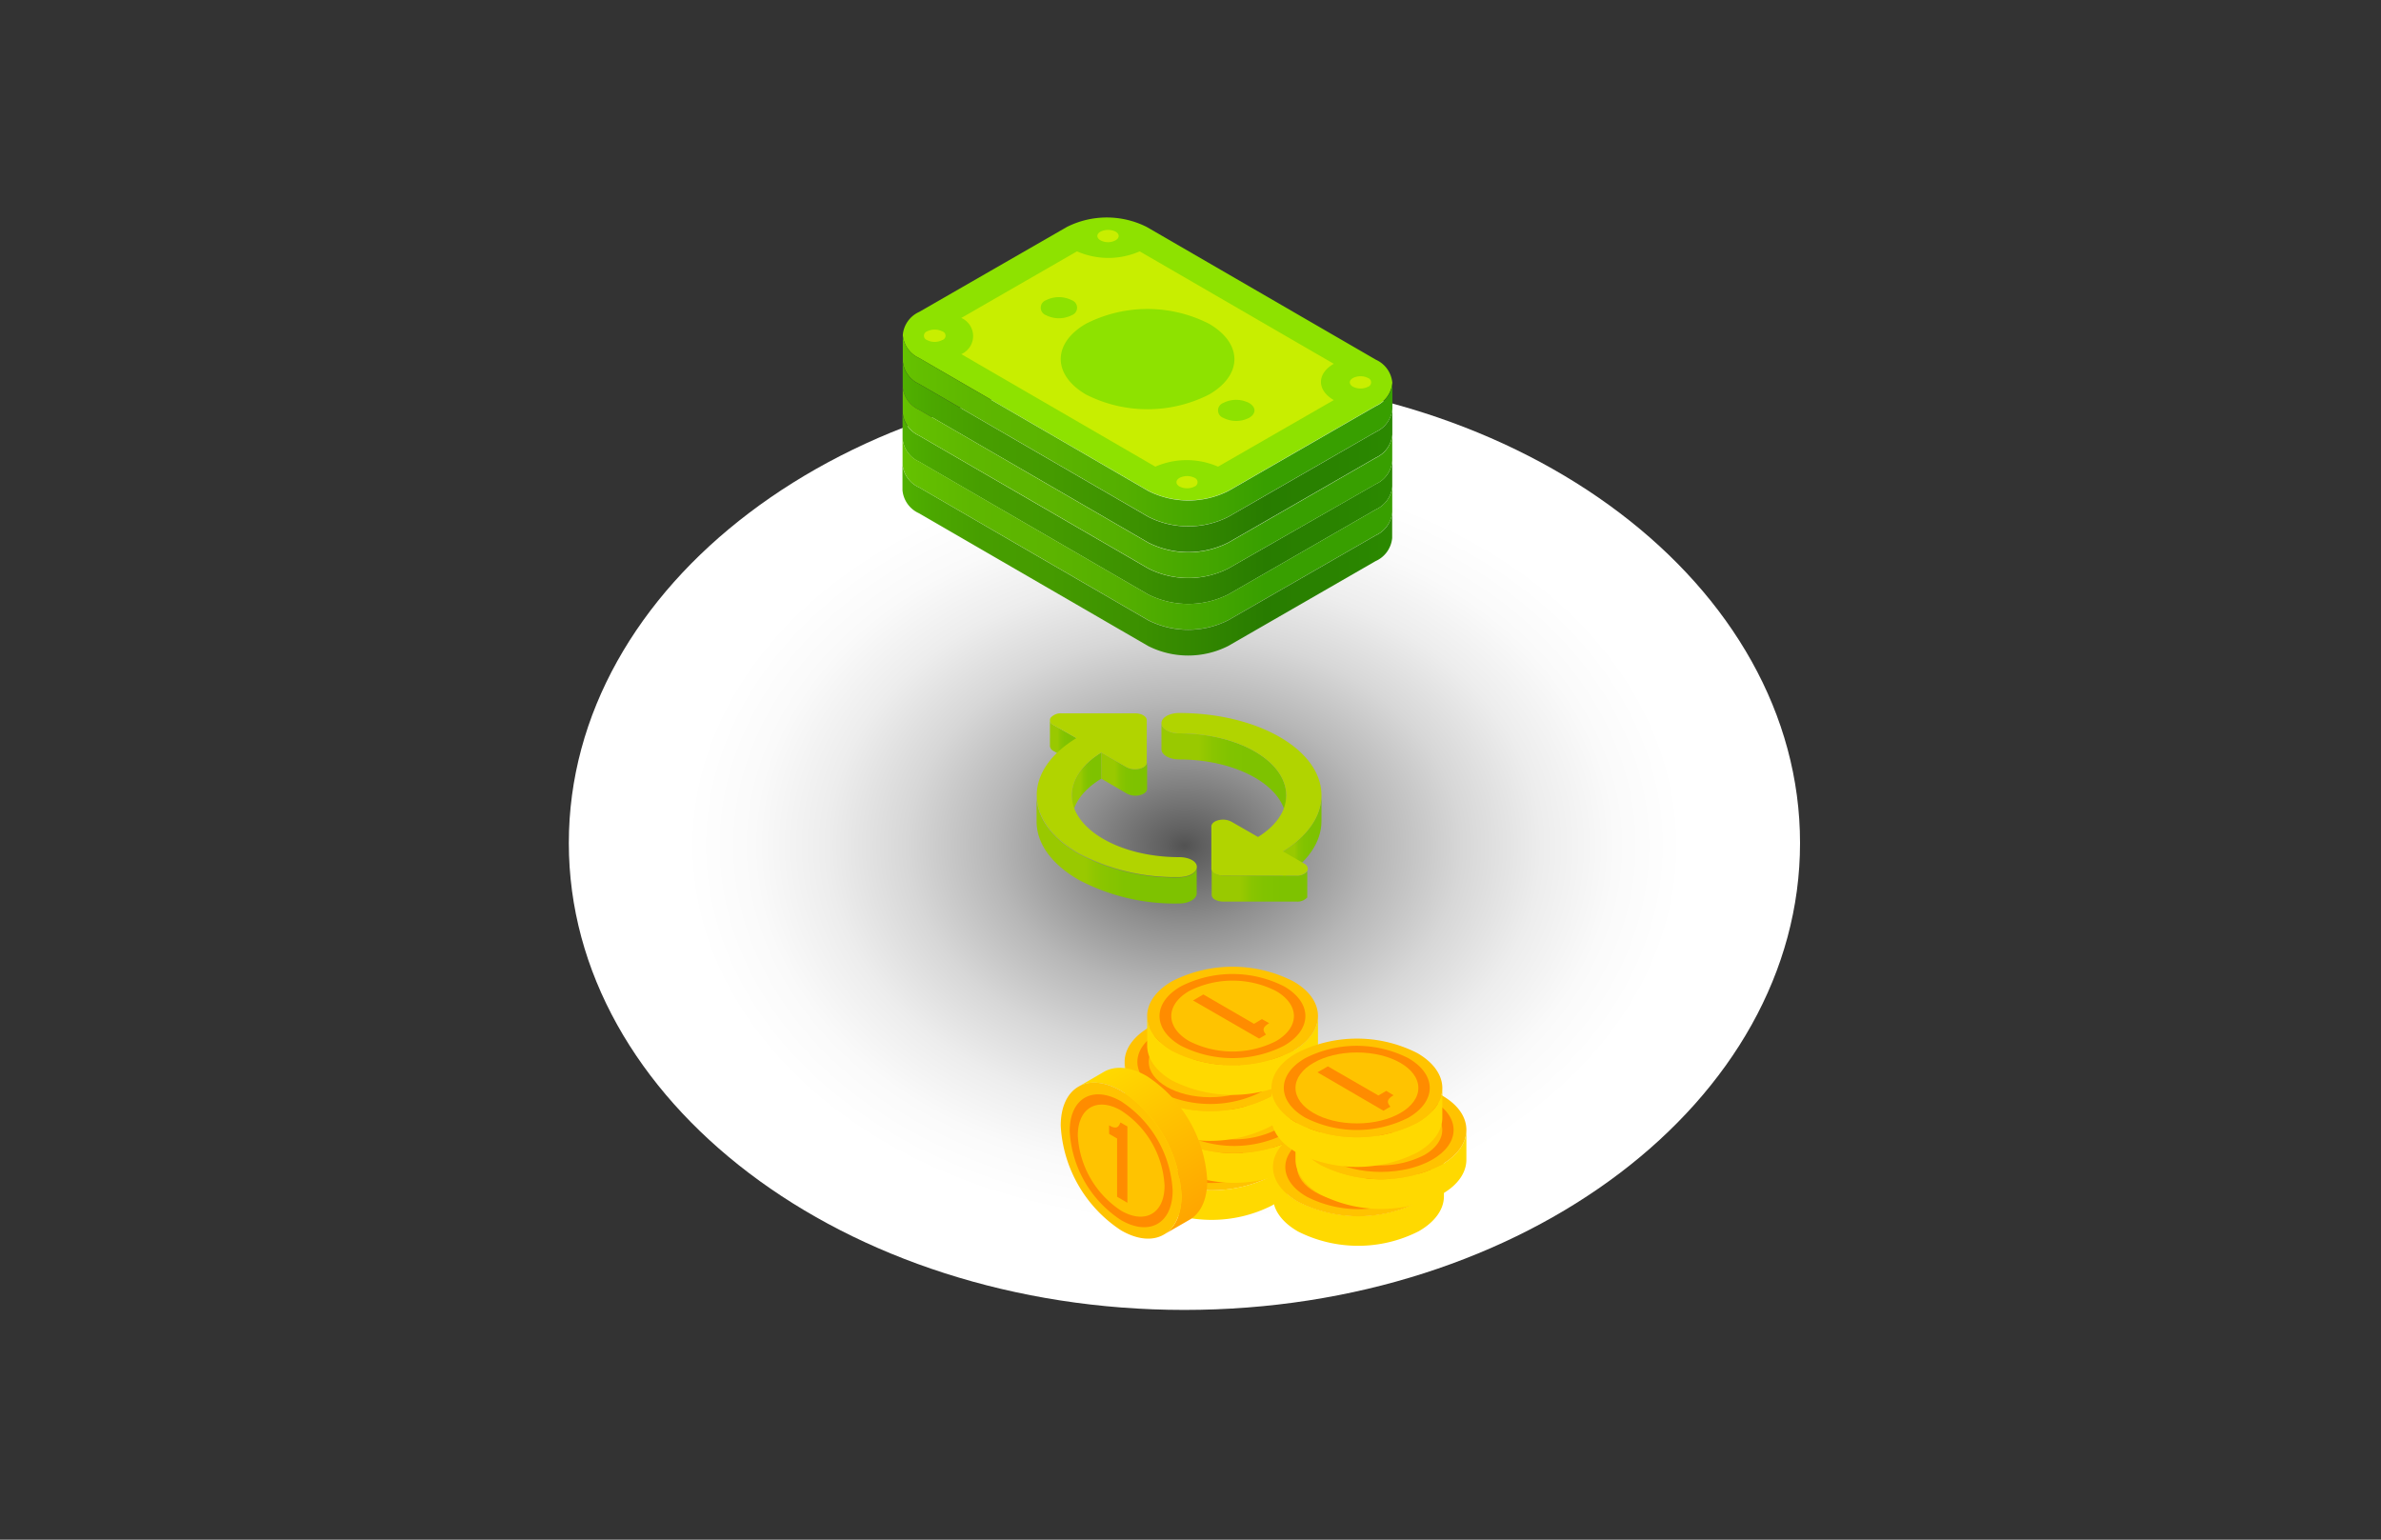 <svg xmlns="http://www.w3.org/2000/svg" xmlns:xlink="http://www.w3.org/1999/xlink" viewBox="0 0 300 194"><rect x="0" y="0" width="300" height="194" fill="#333333" stroke="none"/><defs><style>.cls-1{isolation:isolate;}.cls-2{mix-blend-mode:multiply;fill:url(#radial-gradient);}.cls-3{fill:url(#linear-gradient);}.cls-4{fill:url(#linear-gradient-2);}.cls-5{fill:url(#linear-gradient-3);}.cls-6{fill:url(#linear-gradient-4);}.cls-7{fill:url(#linear-gradient-5);}.cls-8{fill:url(#linear-gradient-6);}.cls-9{fill:url(#linear-gradient-7);}.cls-10{fill:#b1d400;}.cls-11{fill:#8ee200;}.cls-12{fill:#c8ee00;}.cls-13{fill:url(#linear-gradient-8);}.cls-14{fill:url(#linear-gradient-9);}.cls-15{fill:url(#linear-gradient-10);}.cls-16{fill:url(#linear-gradient-11);}.cls-17{fill:url(#linear-gradient-12);}.cls-18{fill:url(#linear-gradient-13);}.cls-19{fill:url(#linear-gradient-14);}.cls-20{fill:#ffc300;}.cls-21{fill:#ff8c00;}.cls-22{fill:url(#linear-gradient-15);}.cls-23{fill:url(#linear-gradient-16);}.cls-24{fill:url(#linear-gradient-17);}.cls-25{fill:url(#linear-gradient-18);}.cls-26{fill:url(#linear-gradient-19);}.cls-27{fill:url(#linear-gradient-20);}.cls-28{fill:url(#linear-gradient-21);}</style><radialGradient id="radial-gradient" cx="149.23" cy="196.69" r="77.56" gradientTransform="translate(0 -42.95) scale(1 0.76)" gradientUnits="userSpaceOnUse"><stop offset="0" stop-color="#525252"></stop><stop offset="0.03" stop-color="#5f5f5f"></stop><stop offset="0.17" stop-color="#8f8f8f"></stop><stop offset="0.31" stop-color="#b7b7b7"></stop><stop offset="0.45" stop-color="#d7d7d7"></stop><stop offset="0.58" stop-color="#ededed"></stop><stop offset="0.7" stop-color="#fafafa"></stop><stop offset="0.81" stop-color="#fff"></stop></radialGradient><linearGradient id="linear-gradient" x1="2315.52" y1="-3574.89" x2="2318.86" y2="-3574.89" gradientTransform="translate(-2183.23 3668.41)" gradientUnits="userSpaceOnUse"><stop offset="0" stop-color="#99c900"></stop><stop offset="0.03" stop-color="#99c900"></stop><stop offset="0.3" stop-color="#99c900"></stop><stop offset="0.41" stop-color="#8ac500"></stop><stop offset="0.55" stop-color="#81c300"></stop><stop offset="0.74" stop-color="#7ec200"></stop><stop offset="1" stop-color="#7ec200"></stop></linearGradient><linearGradient id="linear-gradient-2" x1="2318.28" y1="-3569.26" x2="2321.99" y2="-3569.26" xlink:href="#linear-gradient"></linearGradient><linearGradient id="linear-gradient-3" x1="2321.99" y1="-3570.9" x2="2327.72" y2="-3570.9" xlink:href="#linear-gradient"></linearGradient><linearGradient id="linear-gradient-4" x1="2329.57" y1="-3571.12" x2="2345.29" y2="-3571.12" xlink:href="#linear-gradient"></linearGradient><linearGradient id="linear-gradient-5" x1="2313.84" y1="-3561.4" x2="2334.01" y2="-3561.4" xlink:href="#linear-gradient"></linearGradient><linearGradient id="linear-gradient-6" x1="2344.89" y1="-3563.03" x2="2349.73" y2="-3563.03" xlink:href="#linear-gradient"></linearGradient><linearGradient id="linear-gradient-7" x1="2335.86" y1="-3556.88" x2="2347.94" y2="-3556.88" xlink:href="#linear-gradient"></linearGradient><linearGradient id="linear-gradient-8" x1="107.25" y1="54.44" x2="168.96" y2="54.44" gradientTransform="matrix(1, 0, 0, 1, 6.56, -0.37)" gradientUnits="userSpaceOnUse"><stop offset="0" stop-color="#66c300"></stop><stop offset="0.02" stop-color="#64c000"></stop><stop offset="0.14" stop-color="#5eb700"></stop><stop offset="0.3" stop-color="#5cb400"></stop><stop offset="0.45" stop-color="#54af00"></stop><stop offset="0.67" stop-color="#3fa300"></stop><stop offset="0.74" stop-color="#389f00"></stop><stop offset="1" stop-color="#389f00"></stop></linearGradient><linearGradient id="linear-gradient-9" x1="107.25" y1="64.21" x2="168.96" y2="64.21" gradientTransform="matrix(1, 0, 0, 1, 6.56, -0.37)" gradientUnits="userSpaceOnUse"><stop offset="0" stop-color="#50b000"></stop><stop offset="0.06" stop-color="#4ba700"></stop><stop offset="0.16" stop-color="#479e00"></stop><stop offset="0.3" stop-color="#459b00"></stop><stop offset="0.49" stop-color="#3b9000"></stop><stop offset="0.74" stop-color="#287c00"></stop><stop offset="1" stop-color="#2b8900"></stop></linearGradient><linearGradient id="linear-gradient-10" x1="107.25" y1="57.69" x2="168.96" y2="57.69" xlink:href="#linear-gradient-9"></linearGradient><linearGradient id="linear-gradient-11" x1="107.25" y1="67.47" x2="168.96" y2="67.47" xlink:href="#linear-gradient-8"></linearGradient><linearGradient id="linear-gradient-12" x1="107.25" y1="60.95" x2="168.96" y2="60.95" xlink:href="#linear-gradient-8"></linearGradient><linearGradient id="linear-gradient-13" x1="107.25" y1="70.72" x2="168.96" y2="70.72" xlink:href="#linear-gradient-9"></linearGradient><linearGradient id="linear-gradient-14" x1="-4811.35" y1="8728.81" x2="-4800.58" y2="8747.45" gradientTransform="matrix(0.5, 0.87, 0.87, -0.5, -5011.58, 8679.76)" gradientUnits="userSpaceOnUse"><stop offset="0" stop-color="#ffd900"></stop><stop offset="0.4" stop-color="#ffc300"></stop><stop offset="1" stop-color="orange"></stop></linearGradient><linearGradient id="linear-gradient-15" x1="-4813.97" y1="8733.6" x2="-4803.21" y2="8752.24" xlink:href="#linear-gradient-14"></linearGradient><linearGradient id="linear-gradient-16" x1="-4820.07" y1="8733.62" x2="-4809.3" y2="8752.27" xlink:href="#linear-gradient-14"></linearGradient><linearGradient id="linear-gradient-17" x1="-4823.65" y1="8738.97" x2="-4812.89" y2="8757.61" xlink:href="#linear-gradient-14"></linearGradient><linearGradient id="linear-gradient-18" x1="-4799.25" y1="8743.18" x2="-4788.49" y2="8761.83" xlink:href="#linear-gradient-14"></linearGradient><linearGradient id="linear-gradient-19" x1="-4801.87" y1="8747.98" x2="-4791.11" y2="8766.62" xlink:href="#linear-gradient-14"></linearGradient><linearGradient id="linear-gradient-20" x1="-4807.97" y1="8748" x2="-4797.21" y2="8766.65" xlink:href="#linear-gradient-14"></linearGradient><linearGradient id="linear-gradient-21" x1="140.18" y1="134.43" x2="150.95" y2="153.07" gradientTransform="matrix(1, 0, 0, 1, 0, 0)" xlink:href="#linear-gradient-14"></linearGradient></defs><g class="cls-1"><g id="Layer_1" data-name="Layer 1"><path class="cls-2" d="M226.8,106.22c0,32.49-34.73,58.83-77.57,58.83s-77.56-26.34-77.56-58.83S106.4,47.4,149.23,47.4,226.8,73.74,226.8,106.22Z"></path><path class="cls-3" d="M132.72,91.34a.73.73,0,0,1-.43-.6V94a.75.75,0,0,0,.43.61l2.91,1.67V93Z"></path><path class="cls-4" d="M138.76,98.11V94.82c-2.38,1.45-3.71,3.34-3.71,5.38v3.28C135.05,101.45,136.38,99.55,138.76,98.11Z"></path><path class="cls-5" d="M143.57,96.86a2.31,2.31,0,0,1-1.61-.18l-3.2-1.86v3.29L142,100a2.31,2.31,0,0,0,1.61.19c.56-.13.92-.45.92-.8V96.07C144.49,96.42,144.13,96.74,143.57,96.86Z"></path><path class="cls-6" d="M148.56,92.4c-1.23,0-2.22-.58-2.22-1.29v3.3c0,.71,1,1.28,2.22,1.28,7.45,0,13.5,3.49,13.5,7.79V100.2C162.06,95.89,156,92.4,148.56,92.4Z"></path><path class="cls-7" d="M148.56,110.56a25.86,25.86,0,0,1-12.68-3c-3.26-1.89-5.27-4.48-5.27-7.33v3.28c0,2.86,2,5.44,5.27,7.33a25.86,25.86,0,0,0,12.68,3c1.23,0,2.22-.57,2.22-1.27v-3.3C150.78,110,149.79,110.56,148.56,110.56Z"></path><path class="cls-8" d="M161.66,110.57v-3.29c3.07-1.91,4.84-4.44,4.84-7.08v3.28C166.5,106.12,164.73,108.65,161.66,110.57Z"></path><path class="cls-9" d="M163.35,110.32H154.1a2.19,2.19,0,0,1-1-.25.71.71,0,0,1-.43-.6v3.29a.73.73,0,0,0,.43.6,2.19,2.19,0,0,0,1,.24h9.25a1.68,1.68,0,0,0,1.36-.52v-3.29A1.69,1.69,0,0,1,163.35,110.32Z"></path><path class="cls-10" d="M148.56,108c-7.44,0-13.51-3.51-13.51-7.8,0-2,1.33-3.93,3.71-5.38l3.2,1.86a2.31,2.31,0,0,0,1.61.18c.56-.12.92-.44.92-.79V90.74c0-.47-.66-.86-1.48-.86h-9.24a1.73,1.73,0,0,0-1.37.53.54.54,0,0,0-.11.33.73.73,0,0,0,.43.6L135.63,93c-3.18,1.92-5,4.5-5,7.18,0,2.85,2,5.44,5.27,7.33a25.86,25.86,0,0,0,12.68,3c1.23,0,2.22-.58,2.22-1.29S149.79,108,148.56,108Z"></path><path class="cls-10" d="M164.4,108.86l-2.74-1.58c3.07-1.91,4.84-4.44,4.84-7.08,0-5.72-8-10.36-17.94-10.36-1.23,0-2.22.57-2.22,1.27s1,1.29,2.22,1.29c7.45,0,13.5,3.49,13.5,7.8,0,2-1.27,3.84-3.55,5.26l-3.36-1.93a2.31,2.31,0,0,0-1.61-.19c-.56.13-.91.44-.91.79v5.34a.71.71,0,0,0,.43.6,2.19,2.19,0,0,0,1,.25h9.25a1.69,1.69,0,0,0,1.36-.53.5.5,0,0,0,.11-.32A.73.73,0,0,0,164.4,108.86Z"></path><path class="cls-11" d="M115.82,45.12a3.52,3.52,0,0,1-2.07-2.91,3.51,3.51,0,0,1,2.07-2.91l18.6-10.7a11.19,11.19,0,0,1,10.07,0l28.88,16.73a3.53,3.53,0,0,1,2.06,2.9,3.53,3.53,0,0,1-2.07,2.91l-18.59,10.7a11.22,11.22,0,0,1-10.08,0Z"></path><path class="cls-12" d="M121.12,44.62a2.49,2.49,0,0,0,0-4.56l14.58-8.39a9.83,9.83,0,0,0,7.9,0l24.45,14.17c-2.15,1.24-2.15,3.32,0,4.57L153.47,58.8a9.87,9.87,0,0,0-7.9,0Z"></path><path class="cls-11" d="M152.32,49.72a17.14,17.14,0,0,1-15.47,0c-4.27-2.48-4.26-6.49,0-8.94a17.08,17.08,0,0,1,15.46,0C156.61,43.26,156.6,47.26,152.32,49.72Z"></path><path class="cls-11" d="M135.05,39.71a3.6,3.6,0,0,1-3.26,0,1,1,0,0,1,0-1.88,3.6,3.6,0,0,1,3.26,0A1,1,0,0,1,135.05,39.71Z"></path><path class="cls-11" d="M157.38,52.65a3.58,3.58,0,0,1-3.25,0,1,1,0,0,1,0-1.88,3.56,3.56,0,0,1,3.24,0C158.29,51.3,158.29,52.13,157.38,52.65Z"></path><path class="cls-12" d="M140.55,30.28a2,2,0,0,1-1.89,0c-.53-.3-.53-.8,0-1.09a2.14,2.14,0,0,1,1.91,0C141.08,29.49,141.08,30,140.55,30.28Z"></path><path class="cls-12" d="M118.71,42.85a2.06,2.06,0,0,1-1.9,0,.58.58,0,0,1,0-1.1,2.17,2.17,0,0,1,1.91,0A.57.57,0,0,1,118.71,42.85Z"></path><path class="cls-12" d="M172.38,48.73a2.17,2.17,0,0,1-1.91,0c-.53-.31-.53-.79,0-1.1a2.14,2.14,0,0,1,1.91,0A.59.59,0,0,1,172.38,48.73Z"></path><path class="cls-12" d="M150.52,61.3a2.12,2.12,0,0,1-1.9,0c-.52-.3-.52-.78,0-1.09a2.14,2.14,0,0,1,1.91,0A.59.59,0,0,1,150.52,61.3Z"></path><path class="cls-13" d="M173.36,51.17l-18.59,10.7a11.22,11.22,0,0,1-10.08,0L115.82,45.12a3.52,3.52,0,0,1-2.07-2.91v3.26a3.52,3.52,0,0,0,2.07,2.91l28.88,16.73a11.19,11.19,0,0,0,10.07,0l18.59-10.7a3.54,3.54,0,0,0,2.08-2.91V48.26A3.53,3.53,0,0,1,173.36,51.17Z"></path><path class="cls-14" d="M173.34,61,154.75,71.64a11.19,11.19,0,0,1-10.07,0L115.8,54.89A3.56,3.56,0,0,1,113.72,52v3.25a3.54,3.54,0,0,0,2.08,2.92l28.87,16.73a11.22,11.22,0,0,0,10.08,0l18.59-10.7a3.53,3.53,0,0,0,2.08-2.9V58A3.54,3.54,0,0,1,173.34,61Z"></path><path class="cls-15" d="M173.35,54.43l-18.59,10.7a11.19,11.19,0,0,1-10.07,0L115.81,48.38a3.52,3.52,0,0,1-2.07-2.91v3.26a3.52,3.52,0,0,0,2.07,2.9l28.87,16.73a11.18,11.18,0,0,0,10.08,0l18.59-10.7a3.56,3.56,0,0,0,2.08-2.91V51.52A3.54,3.54,0,0,1,173.35,54.43Z"></path><path class="cls-16" d="M173.34,64.2,154.75,74.9a11.22,11.22,0,0,1-10.08,0L115.8,58.15a3.53,3.53,0,0,1-2.08-2.91V58.5a3.56,3.56,0,0,0,2.08,2.91l28.88,16.73a11.19,11.19,0,0,0,10.07,0l18.6-10.7a3.55,3.55,0,0,0,2.07-2.91V61.3A3.53,3.53,0,0,1,173.34,64.2Z"></path><path class="cls-17" d="M173.35,57.69l-18.59,10.7a11.15,11.15,0,0,1-10.08,0L115.81,51.63a3.52,3.52,0,0,1-2.07-2.9l0,3.25a3.56,3.56,0,0,0,2.08,2.91l28.88,16.73a11.16,11.16,0,0,0,10.07,0L173.35,61A3.55,3.55,0,0,0,175.42,58V54.78A3.56,3.56,0,0,1,173.35,57.69Z"></path><path class="cls-18" d="M173.34,67.46l-18.6,10.7a11.19,11.19,0,0,1-10.07,0L115.79,61.41a3.56,3.56,0,0,1-2.08-2.91v3.26a3.53,3.53,0,0,0,2.08,2.91L144.67,81.4a11.19,11.19,0,0,0,10.07,0l18.58-10.7a3.54,3.54,0,0,0,2.09-2.91V64.55A3.53,3.53,0,0,1,173.34,67.46Z"></path><path class="cls-19" d="M145.05,151.89c-2.1-1.21-3.16-2.81-3.16-4.4v-3.73c0,1.59,1.06,3.18,3.16,4.4a16.86,16.86,0,0,0,15.22,0c2.11-1.22,3.16-2.81,3.16-4.4v3.73c0,1.59-1.05,3.19-3.16,4.4A16.86,16.86,0,0,1,145.05,151.89Z"></path><path class="cls-20" d="M160.27,148.16c2.11-1.22,3.16-2.81,3.16-4.4s-1.05-3.18-3.16-4.4a16.86,16.86,0,0,0-15.22,0c-2.1,1.22-3.16,2.81-3.16,4.4s1.06,3.18,3.16,4.4A16.86,16.86,0,0,0,160.27,148.16Z"></path><path class="cls-21" d="M159.14,147.5c3.59-2.06,3.59-5.42,0-7.48a14.3,14.3,0,0,0-13,0c-3.59,2.06-3.59,5.42,0,7.48A14.36,14.36,0,0,0,159.14,147.5Z"></path><ellipse class="cls-20" cx="152.66" cy="143.76" rx="7.73" ry="4.47"></ellipse><path class="cls-21" d="M157.27,144.66c-1,.59-.75,1-.39,1.43l-.88.51-8.33-4.8L149,141l6.36,3.67,1-.59Z"></path><path class="cls-22" d="M147.88,147.22c-2.1-1.22-3.14-2.81-3.14-4.4v-3.73c0,1.59,1,3.18,3.14,4.4a16.88,16.88,0,0,0,15.23,0c2.1-1.22,3.15-2.81,3.15-4.4v3.73c0,1.59-1,3.18-3.15,4.4A16.88,16.88,0,0,1,147.88,147.22Z"></path><path class="cls-20" d="M163.11,143.49c2.1-1.22,3.15-2.81,3.15-4.4s-1-3.18-3.15-4.39a16.82,16.82,0,0,0-15.23,0c-2.1,1.21-3.14,2.8-3.14,4.39s1,3.18,3.14,4.4A16.88,16.88,0,0,0,163.11,143.49Z"></path><path class="cls-21" d="M162,142.83c3.58-2.06,3.58-5.42,0-7.48a14.36,14.36,0,0,0-13,0c-3.59,2.06-3.59,5.42,0,7.48A14.32,14.32,0,0,0,162,142.83Z"></path><path class="cls-20" d="M161,142.25c3-1.75,3-4.57,0-6.31a12.08,12.08,0,0,0-10.95,0c-3,1.74-3,4.56,0,6.31A12.08,12.08,0,0,0,161,142.25Z"></path><path class="cls-21" d="M160.1,140c-1,.59-.74,1-.38,1.44l-.89.5-8.32-4.8,1.31-.76,6.34,3.67,1-.59Z"></path><path class="cls-23" d="M144.86,141.92c-2.1-1.2-3.16-2.79-3.16-4.38v-3.75c0,1.59,1.06,3.18,3.16,4.4a16.86,16.86,0,0,0,15.22,0c2.11-1.22,3.15-2.81,3.15-4.4v3.75c0,1.59-1,3.18-3.15,4.38A16.74,16.74,0,0,1,144.86,141.92Z"></path><path class="cls-20" d="M160.08,138.19c2.11-1.22,3.15-2.81,3.15-4.4s-1-3.18-3.15-4.39a16.8,16.8,0,0,0-15.22,0c-2.1,1.21-3.16,2.8-3.16,4.39s1.06,3.18,3.16,4.4A16.86,16.86,0,0,0,160.08,138.19Z"></path><path class="cls-21" d="M159,137.54c3.59-2.07,3.59-5.41,0-7.49a14.36,14.36,0,0,0-13,0c-3.59,2.08-3.59,5.42,0,7.49A14.3,14.3,0,0,0,159,137.54Z"></path><ellipse class="cls-20" cx="152.47" cy="133.79" rx="7.73" ry="4.46"></ellipse><path class="cls-21" d="M157.08,134.7c-1,.58-.76,1-.39,1.44l-.88.51-8.33-4.82,1.3-.75,6.36,3.66,1-.57Z"></path><path class="cls-24" d="M147.69,136.15c-2.1-1.22-3.15-2.81-3.15-4.4V128c0,1.59,1.05,3.18,3.15,4.4a16.88,16.88,0,0,0,15.23,0c2.1-1.22,3.14-2.81,3.14-4.4v3.73c0,1.59-1,3.18-3.14,4.4A16.88,16.88,0,0,1,147.69,136.15Z"></path><path class="cls-20" d="M162.92,132.42c2.1-1.22,3.14-2.81,3.14-4.4s-1-3.18-3.14-4.39a16.82,16.82,0,0,0-15.23,0c-2.1,1.21-3.15,2.8-3.15,4.39s1.05,3.18,3.15,4.4A16.88,16.88,0,0,0,162.92,132.42Z"></path><path class="cls-21" d="M161.79,131.76c3.58-2.06,3.58-5.42,0-7.48a14.36,14.36,0,0,0-13,0c-3.59,2.06-3.59,5.42,0,7.48A14.32,14.32,0,0,0,161.79,131.76Z"></path><path class="cls-20" d="M160.78,131.18c3-1.75,3-4.57,0-6.31a12.08,12.08,0,0,0-10.95,0c-3,1.74-3,4.56,0,6.31A12.08,12.08,0,0,0,160.78,131.18Z"></path><path class="cls-21" d="M159.91,128.92c-1,.59-.74,1-.4,1.44l-.87.5-8.32-4.8,1.3-.76L158,129l1-.59Z"></path><path class="cls-25" d="M163.55,155.17c-2.11-1.21-3.16-2.8-3.16-4.39V147c0,1.59,1.05,3.18,3.16,4.4a16.86,16.86,0,0,0,15.22,0c2.1-1.21,3.16-2.81,3.16-4.4v3.74c0,1.59-1.06,3.18-3.16,4.39A16.8,16.8,0,0,1,163.55,155.17Z"></path><path class="cls-20" d="M178.77,151.44c2.1-1.21,3.16-2.81,3.16-4.4s-1.06-3.18-3.16-4.39a16.8,16.8,0,0,0-15.22,0c-2.11,1.21-3.16,2.8-3.16,4.39s1.05,3.18,3.16,4.4A16.86,16.86,0,0,0,178.77,151.44Z"></path><path class="cls-21" d="M177.64,150.78c3.59-2.06,3.59-5.41,0-7.48a14.3,14.3,0,0,0-13,0c-3.59,2.07-3.59,5.42,0,7.48A14.24,14.24,0,0,0,177.64,150.78Z"></path><ellipse class="cls-20" cx="171.16" cy="147.04" rx="7.73" ry="4.46"></ellipse><path class="cls-21" d="M175.77,147.94c-1,.59-.75,1-.39,1.44l-.88.51-8.33-4.81,1.3-.76,6.36,3.68,1-.59Z"></path><path class="cls-26" d="M166.38,150.5c-2.1-1.21-3.15-2.8-3.15-4.4v-3.73c0,1.59,1.05,3.18,3.15,4.4a16.88,16.88,0,0,0,15.23,0c2.1-1.22,3.15-2.81,3.15-4.4v3.74c0,1.59-1,3.18-3.15,4.39A16.76,16.76,0,0,1,166.38,150.5Z"></path><path class="cls-20" d="M181.61,146.77c2.1-1.22,3.15-2.81,3.15-4.4s-1-3.18-3.16-4.39a16.8,16.8,0,0,0-15.22,0c-2.1,1.21-3.15,2.8-3.15,4.39s1.05,3.18,3.15,4.4A16.88,16.88,0,0,0,181.61,146.77Z"></path><ellipse class="cls-21" cx="173.99" cy="142.37" rx="9.16" ry="5.29"></ellipse><path class="cls-20" d="M179.47,145.53c3-1.74,3-4.57,0-6.31a12.05,12.05,0,0,0-10.94,0c-3,1.74-3,4.57,0,6.31A12.08,12.08,0,0,0,179.47,145.53Z"></path><path class="cls-21" d="M178.6,143.27c-1,.59-.74,1-.39,1.44l-.88.51L169,140.41l1.3-.75,6.35,3.66,1-.58Z"></path><path class="cls-27" d="M163.36,145.21c-2.11-1.21-3.16-2.8-3.16-4.39v-3.73c0,1.58,1.05,3.17,3.16,4.38a16.74,16.74,0,0,0,15.22,0c2.09-1.21,3.15-2.8,3.15-4.38v3.73c0,1.59-1.06,3.18-3.15,4.39A16.8,16.8,0,0,1,163.36,145.21Z"></path><path class="cls-20" d="M178.58,141.47c2.09-1.21,3.15-2.8,3.15-4.38s-1.06-3.2-3.15-4.4a16.77,16.77,0,0,0-15.22,0c-2.11,1.2-3.16,2.79-3.16,4.4s1.05,3.17,3.16,4.38A16.74,16.74,0,0,0,178.58,141.47Z"></path><path class="cls-21" d="M177.45,140.83c3.59-2.08,3.59-5.42,0-7.5a14.33,14.33,0,0,0-13,0c-3.59,2.07-3.59,5.41,0,7.49A14.36,14.36,0,0,0,177.45,140.83Z"></path><ellipse class="cls-20" cx="170.97" cy="137.08" rx="7.74" ry="4.47"></ellipse><path class="cls-21" d="M175.58,138c-1,.58-.76,1-.4,1.44l-.87.51L166,135.11l1.31-.75,6.36,3.67,1-.58Z"></path><path class="cls-28" d="M144.5,135.59c-2.11-1.22-4-1.33-5.39-.55l-3.23,1.88c1.38-.79,3.28-.68,5.38.53a16.81,16.81,0,0,1,7.61,13.19c0,2.42-.85,4.12-2.23,4.92l3.24-1.87c1.37-.79,2.23-2.5,2.23-4.93A16.82,16.82,0,0,0,144.5,135.59Z"></path><path class="cls-20" d="M148.87,150.64c0,2.42-.85,4.12-2.23,4.92s-3.28.68-5.38-.53a16.84,16.84,0,0,1-7.61-13.19c0-2.42.85-4.12,2.23-4.92s3.28-.68,5.38.53A16.81,16.81,0,0,1,148.87,150.64Z"></path><path class="cls-21" d="M147.75,150c0,4.14-2.91,5.81-6.49,3.74a14.31,14.31,0,0,1-6.48-11.22c0-4.14,2.9-5.81,6.48-3.75A14.34,14.34,0,0,1,147.75,150Z"></path><path class="cls-20" d="M146.73,149.4c0,3.48-2.44,4.9-5.47,3.15a12.08,12.08,0,0,1-5.46-9.47c0-3.48,2.44-4.9,5.46-3.15A12,12,0,0,1,146.73,149.4Z"></path><path class="cls-21" d="M139.74,141.8c1,.58,1.23.14,1.43-.37l.88.5v9.62l-1.3-.76v-7.34l-1-.58Z"></path></g></g></svg>